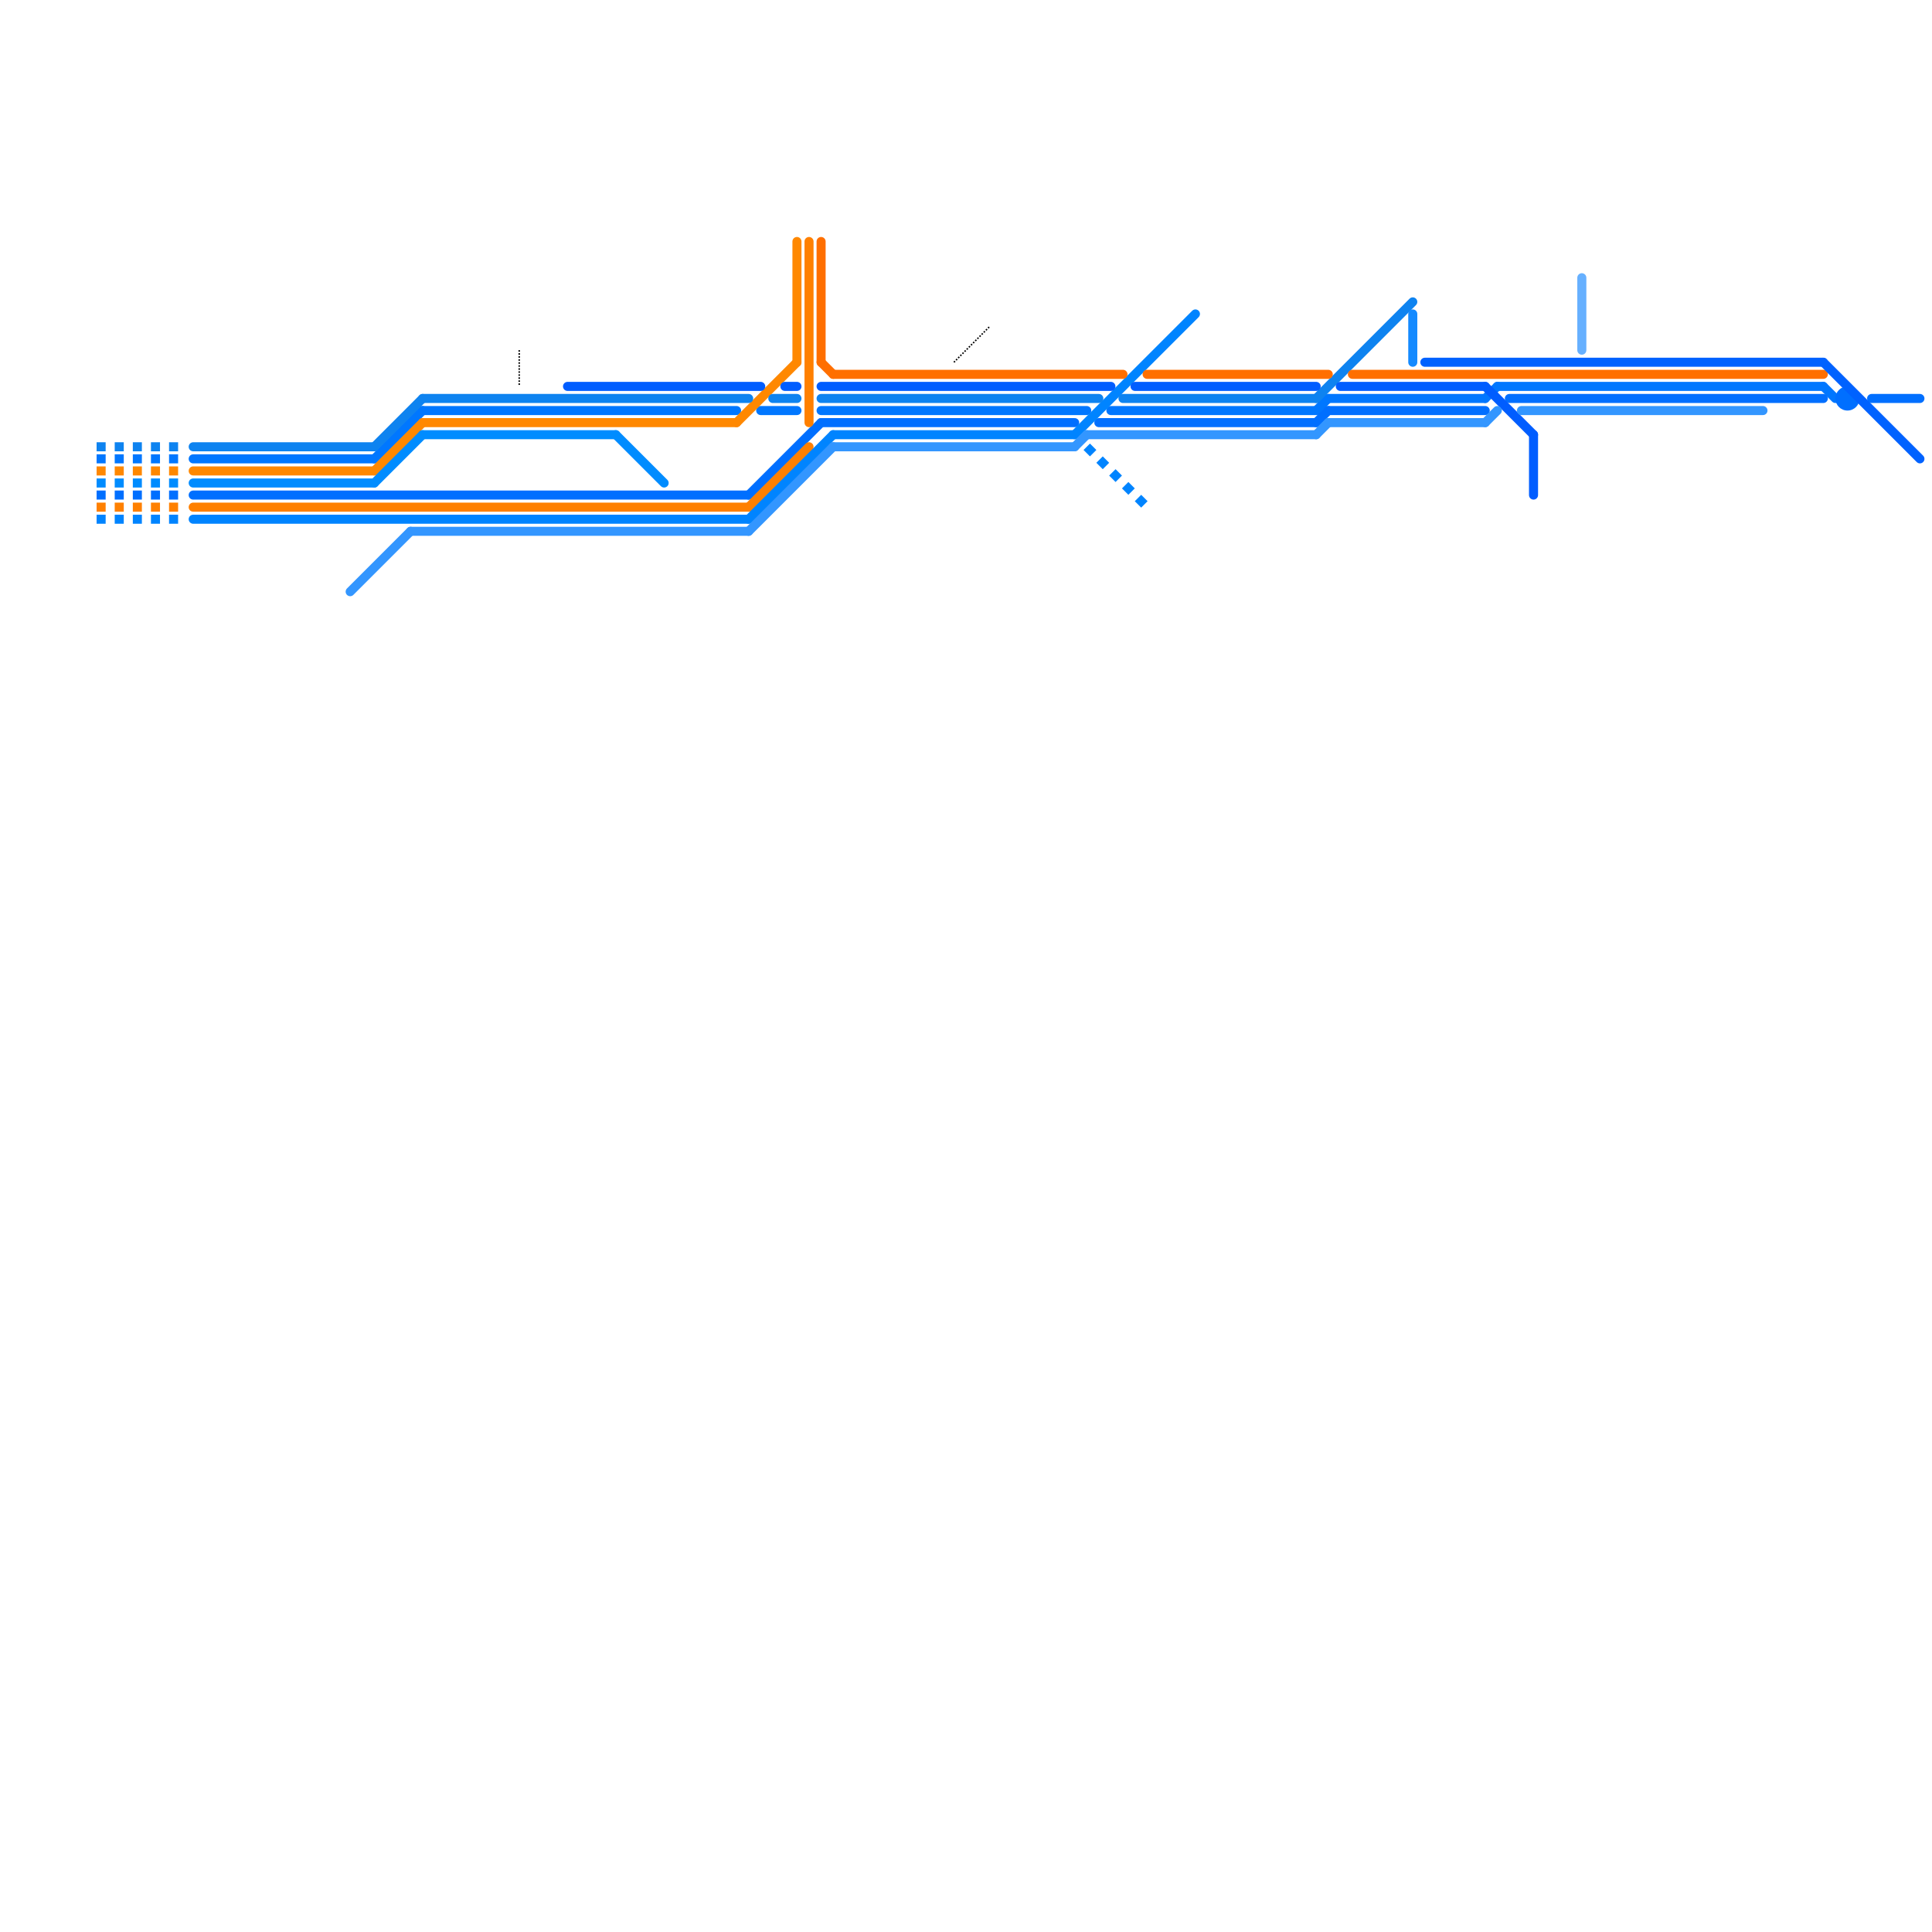 
<svg version="1.1" xmlns="http://www.w3.org/2000/svg" viewBox="0 0 160 160">
<style>text { font: 1px Helvetica; font-weight: 600; white-space: pre; dominant-baseline: central; } line { stroke-width: 1; fill: none; stroke-linecap: round; stroke-linejoin: round; } .c0 { stroke: #0077ff } .c1 { stroke: #ff8800 } .c2 { stroke: #006fff } .c3 { stroke: #008cff } .c4 { stroke: #ff8000 } .c5 { stroke: #0084ff } .c6 { stroke: #0e83f0 } .c7 { stroke: #000000 } .c8 { stroke: #005dff } .c9 { stroke: #ff6f00 } .c10 { stroke: #3396ff } .c11 { stroke: #148aff } .c12 { stroke: #0062ff } .c13 { stroke: #66b0ff } .lds2 { stroke-dasharray: 0.75 0.75; }.lds2 { stroke-dasharray: 0.75 0.75; }.lds2 { stroke-dasharray: 0.75 0.75; }.lds2 { stroke-dasharray: 0.75 0.75; }.lds2 { stroke-dasharray: 0.75 0.75; }.lds2 { stroke-dasharray: 0.75 0.75; }.lds2 { stroke-dasharray: 0.75 0.75; }.lds5 { stroke-dasharray: 0.125 0.125; }.w5 { stroke-width: .125; }.w2 { stroke-width: .75; }.l8 { stroke-linecap: butt; }</style><style>.lxco { stroke: #000; stroke-width: 0.525; fill: #fff; stroke-linecap: square; } .lxci { stroke: #fff; stroke-width: 0.25; fill: #fff; stroke-linecap: square; } </style><defs><g id="l"><circle r="0.45" fill="#fff" stroke="#000" stroke-width="0.2"/></g></defs><line class="c0 w2" x1="110" y1="33" x2="123" y2="33"/><line class="c0 w2" x1="63" y1="34" x2="66" y2="34"/><line class="c0 w2" x1="124" y1="32" x2="151" y2="32"/><line class="c0 w2" x1="151" y1="32" x2="152" y2="33"/><line class="c0 w2" x1="92" y1="34" x2="109" y2="34"/><line class="c0 w2" x1="31" y1="38" x2="35" y2="34"/><line class="c0 w2" x1="35" y1="34" x2="61" y2="34"/><line class="c0 w2" x1="123" y1="33" x2="124" y2="32"/><line class="c0 w2" x1="16" y1="38" x2="31" y2="38"/><line class="c0 w2" x1="109" y1="34" x2="110" y2="33"/><line class="c0 w2" x1="68" y1="34" x2="90" y2="34"/><line class="c0 w2 l8 lds2" x1="8" y1="38" x2="15" y2="38"/><line class="c1 w2" x1="61" y1="35" x2="66" y2="30"/><line class="c1 w2" x1="35" y1="35" x2="61" y2="35"/><line class="c1 w2" x1="31" y1="39" x2="35" y2="35"/><line class="c1 w2" x1="16" y1="39" x2="31" y2="39"/><line class="c1 w2" x1="66" y1="20" x2="66" y2="30"/><line class="c1 w2 l8 lds2" x1="8" y1="39" x2="15" y2="39"/><line class="c2 w2" x1="110" y1="34" x2="123" y2="34"/><line class="c2 w2" x1="62" y1="41" x2="68" y2="35"/><line class="c2 w2" x1="91" y1="35" x2="109" y2="35"/><line class="c2 w2" x1="68" y1="35" x2="89" y2="35"/><line class="c2 w2" x1="16" y1="41" x2="62" y2="41"/><line class="c2 w2" x1="125" y1="33" x2="151" y2="33"/><line class="c2 w2" x1="155" y1="33" x2="159" y2="33"/><line class="c2 w2" x1="109" y1="35" x2="110" y2="34"/><circle cx="153" cy="33" r="1" fill="#006fff" /><line class="c2 w2 l8 lds2" x1="8" y1="41" x2="15" y2="41"/><line class="c3 w2" x1="16" y1="40" x2="31" y2="40"/><line class="c3 w2" x1="31" y1="40" x2="35" y2="36"/><line class="c3 w2" x1="51" y1="36" x2="55" y2="40"/><line class="c3 w2" x1="35" y1="36" x2="51" y2="36"/><line class="c3 w2 l8 lds2" x1="8" y1="40" x2="15" y2="40"/><line class="c4 w2" x1="67" y1="20" x2="67" y2="35"/><line class="c4 w2" x1="16" y1="42" x2="62" y2="42"/><line class="c4 w2" x1="62" y1="42" x2="67" y2="37"/><line class="c4 w2 l8 lds2" x1="8" y1="42" x2="15" y2="42"/><line class="c5 w2" x1="62" y1="43" x2="69" y2="36"/><line class="c5 w2" x1="69" y1="36" x2="89" y2="36"/><line class="c5 w2" x1="16" y1="43" x2="62" y2="43"/><line class="c5 w2" x1="89" y1="36" x2="99" y2="26"/><line class="c5 w2 l8 lds2" x1="8" y1="43" x2="15" y2="43"/><line class="c5 w2 l8 lds2" x1="90" y1="37" x2="95" y2="42"/><line class="c6 w2" x1="109" y1="33" x2="117" y2="25"/><line class="c6 w2" x1="93" y1="33" x2="109" y2="33"/><line class="c6 w2" x1="16" y1="37" x2="31" y2="37"/><line class="c6 w2" x1="31" y1="37" x2="35" y2="33"/><line class="c6 w2" x1="64" y1="33" x2="66" y2="33"/><line class="c6 w2" x1="68" y1="33" x2="91" y2="33"/><line class="c6 w2" x1="35" y1="33" x2="62" y2="33"/><line class="c6 w2 l8 lds2" x1="8" y1="37" x2="15" y2="37"/><line class="c7 w5 l8 lds5" x1="43" y1="29" x2="43" y2="32"/><line class="c7 w5 l8 lds5" x1="79" y1="30" x2="82" y2="27"/><line class="c8 w2" x1="123" y1="32" x2="127" y2="36"/><line class="c8 w2" x1="65" y1="32" x2="66" y2="32"/><line class="c8 w2" x1="47" y1="32" x2="63" y2="32"/><line class="c8 w2" x1="94" y1="32" x2="109" y2="32"/><line class="c8 w2" x1="68" y1="32" x2="92" y2="32"/><line class="c8 w2" x1="127" y1="36" x2="127" y2="41"/><line class="c8 w2" x1="111" y1="32" x2="123" y2="32"/><line class="c9 w2" x1="69" y1="31" x2="93" y2="31"/><line class="c9 w2" x1="95" y1="31" x2="110" y2="31"/><line class="c9 w2" x1="112" y1="31" x2="151" y2="31"/><line class="c9 w2" x1="68" y1="20" x2="68" y2="30"/><line class="c9 w2" x1="68" y1="30" x2="69" y2="31"/><line class="c10 w2" x1="110" y1="35" x2="123" y2="35"/><line class="c10 w2" x1="29" y1="49" x2="34" y2="44"/><line class="c10 w2" x1="89" y1="37" x2="90" y2="36"/><line class="c10 w2" x1="126" y1="34" x2="146" y2="34"/><line class="c10 w2" x1="69" y1="37" x2="89" y2="37"/><line class="c10 w2" x1="123" y1="35" x2="124" y2="34"/><line class="c10 w2" x1="34" y1="44" x2="62" y2="44"/><line class="c10 w2" x1="90" y1="36" x2="109" y2="36"/><line class="c10 w2" x1="109" y1="36" x2="110" y2="35"/><line class="c10 w2" x1="62" y1="44" x2="69" y2="37"/><line class="c11 w2" x1="117" y1="26" x2="117" y2="30"/><line class="c12 w2" x1="151" y1="30" x2="159" y2="38"/><line class="c12 w2" x1="118" y1="30" x2="151" y2="30"/><line class="c13 w2" x1="131" y1="23" x2="131" y2="29"/>
</svg>
